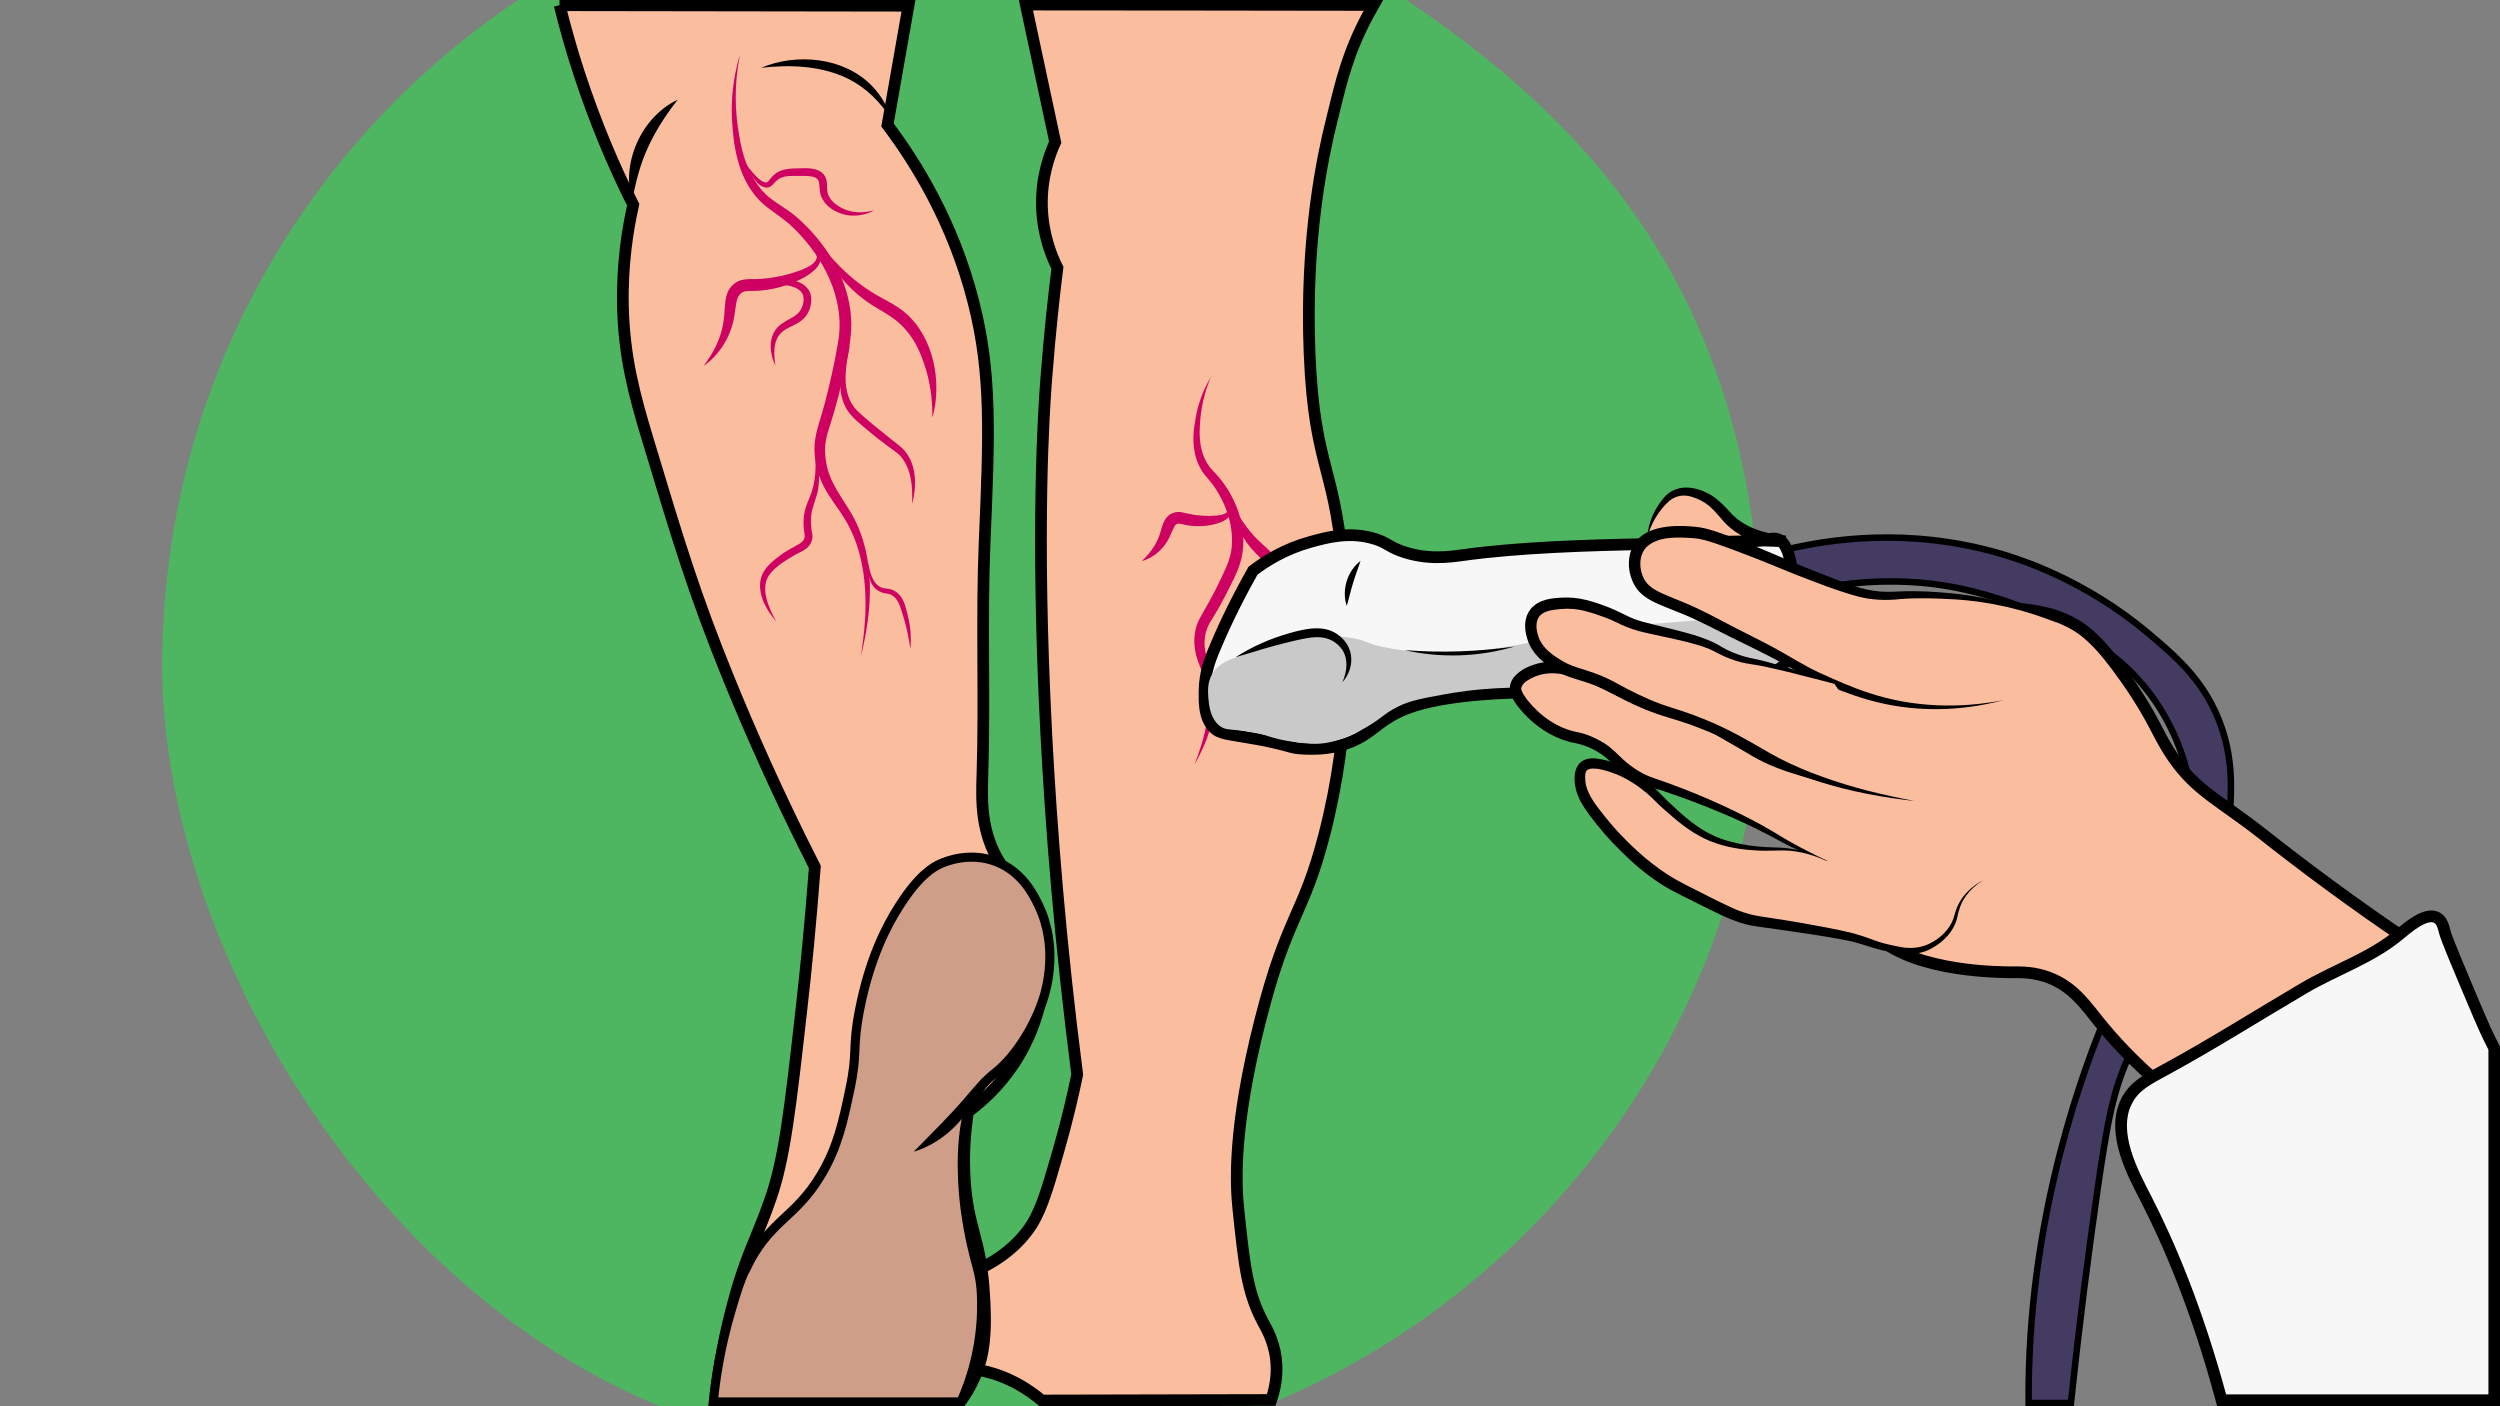 <?xml version="1.0" encoding="UTF-8"?>
<svg xmlns="http://www.w3.org/2000/svg" version="1.1" viewBox="0 0 1920 1080">
  <rect x="0" y="0" width="1920" height="1080" fill="#808080" stroke="none"/>
  <defs>
    <style>
      .cls-1 {
        fill: #443b63;
        stroke-width: 5px;
      }

      .cls-1, .cls-2, .cls-3, .cls-4 {
        stroke: #000;
        stroke-miterlimit: 10;
      }

      .cls-5 {
        fill: #c9c9c9;
      }

      .cls-6, .cls-3 {
        fill: #fabe9f;
      }

      .cls-2 {
        fill: #f7f7f7;
      }

      .cls-2, .cls-3 {
        stroke-width: 9px;
      }

      .cls-7 {
        fill: #ce0062;
      }

      .cls-8 {
        fill: #4eb561;
      }

      .cls-4 {
        fill: #ce9e89;
        stroke-width: 7px;
      }
    </style>
  </defs>
  <!-- Generator: Adobe Illustrator 28.7.1, SVG Export Plug-In . SVG Version: 1.2.0 Build 142)  -->
  <g>
    <g id="_x31_">
      <path class="cls-8" d="M1080.1,0H397.9C233.1,110.2,124.6,297.9,124.6,511s158,477.4,382.2,569h464.3c224.2-91.6,382.2-311.8,382.2-569S1244.8,110.2,1080.1,0Z"/>
      <path class="cls-3" d="M725.7,984.1c38.3-9.9,55.9-29,63.2-38.6,9.8-12.9,14.6-29,23.7-60.7,7.1-24.6,11.8-45.3,14.7-59.6-13.2-102.2-20-190.4-23.7-260.4-8.3-158.8-1.9-250.4,0-274.7,2.7-34.8,5.9-63.9,8.5-84.4-4.5-8.9-11.2-25.3-11.9-46.9-.6-22.9,6-40.5,10.2-49.6-7.5-35.2-15.1-70.5-22.6-105.7,89,0,178.1.2,267.1.3-2.5,4.4-6.2,11-10.1,19.3-12.5,26.4-17,49.4-22.1,69.5-6.3,25.3-20.7,89.8-16.9,179.8,3.8,90.6,21,85.5,26.5,174.9,2.5,39.8,6.3,110.1-15.2,193.6-16.3,63.1-28.5,61.4-49.1,142.3-21.4,83.8-18.9,126.9-16.9,145.6,4.4,42.3,6.7,63.5,18.6,86.1,2,3.8,8.3,13.7,10.2,28.1,1.7,13.4-1.1,24.8-3.6,32.2-58.7.1-117.5.3-176.2.4-4.4-3.7-11.2-8.9-20.1-13.6-27.9-14.6-45.6-8.5-55.9-19-7.4-7.5-11.5-23.2,1.7-59Z"/>
      <path class="cls-3" d="M429.8,4c4.1,16.5,8.9,33.7,14.7,51.5,12.5,38.3,27,72.3,41.8,101.8-4.1,18.3-8.6,45.2-7.9,77.7.9,39.5,8.9,68.8,19.2,102.9,23.4,77.7,35.5,118,62.1,183.4,15.5,38,37.1,87.6,66.1,144.5-3.4,44.5-7.1,81.5-10.2,108.4-8.6,76.7-13.1,115.7-23.7,146.1-8.2,23.6-14.1,34.9-20.4,52.9-5.1,14.4-7.8,25.4-8.4,27.6-4.9,17.9-10.5,43.1-13.8,74.6,63,0,125.9.2,188.9.3,2.9-4,6.9-10.2,10.4-18.2,7.4-16.6,9.4-35.2,6.8-69-3-38.1-11.9-45.5-14.4-81.3-1.5-22.5.5-41.1,2.5-53.4,9.3-6.8,22.8-18.4,34.7-36.1,4.9-7.2,18.4-28.7,22.9-59.9,2.5-17.2,5.4-37.3-4.2-58.3-8-17.5-17.3-19.3-28-35.3-16-24.1-15-50.1-14.4-69,1.9-59.6-.8-119.4,1.7-179,3.5-82.2,5.5-128.9-8.5-183.9-15.7-62-45-108.2-66.1-136.3l16.1-91.6c-89.3-.1-178.6-.2-268-.4Z"/>
      <path class="cls-4" d="M572.5,975.2c18-38.3,37.8-38.9,58.1-72.9,12.8-21.4,17-41.5,22-65.2,6.5-30.3,1.5-30.7,7.6-61.8,7.7-39.2,20.6-64.2,30.5-79.6,15.4-24.2,26.5-30,31.3-32.2,3.9-1.8,22.7-9.7,43.2-1.7,19.7,7.7,28.3,25,32.2,33,15.8,32.3,6.2,64.8,4.2,71.2-6,19.6-20.2,44.2-36.9,57.6-2.4,1.9-8.4,6.4-13.7,14.5-6.4,9.5-8.5,18.9-9.6,25.3-5.1,29.6-.5,62.8.1,67,6.3,43.2,12.1,42.6,12.4,69.1.1,8.7,0,27.7-6.5,51.2-1.9,6.8-4.8,15.8-9.4,26-63.4,0-126.8,0-190.2,0,1.7-17.3,5.3-42.2,14-71.3,4-13.5,6.2-20.8,10.5-30.1Z"/>
      <path d="M584.5,52.1c27.4-11.6,63.6-8.2,85,13.7,7.1,7.3,12.4,16.3,15,25.8-8.5-13.5-19.4-24.3-33.5-31.3-20.5-9.9-44.2-10.8-66.6-8.2h0Z"/>
      <path d="M520.3,76.8c-13.4,17.1-24.1,35.3-29.9,56.2-2,6.8-3.4,13.9-5,21.3-8.5-29.4,7.3-64.4,34.8-77.6h0Z"/>
      <path d="M701.7,884.5c13.7-14.1,27.3-27.1,39.9-42,4.2-4.9,8.4-9.8,13.1-14.8-5.5,25.4-28,49.6-53,56.8h0Z"/>
      <path class="cls-7" d="M568.1,43.4c-4.1,20.4-4,41.4-.2,61.8,2.4,14.9,7.5,29.7,17.5,41.2,6.8,7.9,16.2,12,24.3,18.6,4.3,3.4,8.1,7.2,11.8,11,18.5,19.6,32.1,45.3,32.3,72.7,0,16.1-4.4,31.8-7.9,47.2-2.3,10.2-5.2,20.6-8.4,30.5-1.6,5-3.1,9.7-3.6,14.4-.6,4.6-.2,9.6.6,14.4,2.4,15.4,12.6,27.3,20.2,40.6,18.2,32.9,15.3,73.2,6.4,108.4,1.5-9.6,2.7-19.4,3.3-29.1,1.4-26.1-1.6-53.3-15.3-76-5.3-8.9-12.3-17-17-26.6-4.9-9.9-7.3-21.4-6.4-32.4,1.2-10.7,5.3-20.6,7.9-30.9,3.8-14.9,7.4-30.4,9.9-45.4,5.8-30.2-7.9-60.2-27.9-82.3-3.4-3.8-6.9-7.3-10.8-10.6-5.8-5-12.8-9.1-18.7-14.3-16.5-14.7-22-37.4-23.5-58.6-1.7-18.3.1-37,5.3-54.6h0Z"/>
      <path class="cls-7" d="M716.1,320.3c0-13.8-1.7-27.4-6.2-40.3-3.1-9.5-7.2-18.5-13.7-26-6.4-8-14.5-12.5-23.5-17.9-18.4-10.8-33.4-28-41.8-47.3,8.7,10.7,18.1,20.8,29.1,29,5.4,4.1,11,7.6,17,10.9,6.2,3.4,12.7,6.8,18.3,11.6,21.9,18.7,28.3,53.5,20.9,80.1h0Z"/>
      <path class="cls-7" d="M700.5,386.4c.5-12.6-.5-26.9-9.3-36.5-1.7-2-8-6.2-10.2-7.9-4.8-3.5-9.5-7.3-14.1-11.1-5.6-4.9-12.1-9.6-16.4-16.2-9.1-15-4.7-34,2.2-48.9-3.4,15.9-7,36,5,49,8.3,8.1,17.9,15.3,26.9,22.7,3.5,2.9,7.5,5.5,10.5,9.1,9,11.2,8.9,26.6,5.6,39.8h0Z"/>
      <path class="cls-7" d="M540.5,280.8c7.3-9.6,12.8-20.2,14.9-32.1,1.1-6.1,1-11.7,1.8-18,.5-3.8,1.8-7.7,4.4-10.6,5.9-6.7,12.4-5.6,20.2-5.8,11.6-.5,23.3-3,34.2-7.2,4.3-1.9,11.3-4.8,11.3-10.1-.3-2.8-2.4-5.3-4.3-7.4,1.4.7,2.7,1.6,3.9,2.7,10.8,10.6-8.2,20.9-16.8,24.4-8.9,3.7-18.3,6-27.9,6.6-3.2.2-6.5,0-8.9.3-2,.2-3.3.8-4.6,2-1.4,1.2-2.2,2.9-2.7,4.7-.9,3.5-1.1,6.9-1.8,10.8-2,15.8-11,31.1-23.7,39.8h0Z"/>
      <path class="cls-7" d="M595.5,280.8c-5.1-10.9-5.9-24.9,5.2-32.4,3.6-2.6,7.9-4.2,11.1-6.8,4.2-3.4,6.3-9.7,5-14.8-3.8-10.4-24.7-8.5-33.7-6.5,8.2-4.2,17.6-6.5,26.9-4.6,6.6,1.2,12.8,6.2,13,13.3.4,9.9-4.9,17.1-13.7,20.9-3.8,1.8-7.5,3.4-10.2,6.6-5.6,6.4-4.7,16.1-3.6,24.3h0Z"/>
      <path class="cls-7" d="M596.2,477.5c-8.1-9.6-16.2-23.7-10.7-36.5,3-6.3,8.5-10.6,13.9-14.6,3.8-2.8,8.3-5.4,12.5-7.6,3.3-1.7,6.6-3.9,6.1-7.9-1.2-6.4-1.3-13.5.5-19.9.8-3.2,2.2-6.3,3.4-9.2,4.9-11.5,5-24.4,3.9-36.8,2.7,9.2,4,19.1,2.8,28.8-.6,6.3-3.6,12.5-5,18.5-1,4.3-1,8.9-.5,13.3.2,2.4,1.2,5.1.8,7.8-.5,3.2-2.2,6-4.7,7.9-2.9,2.2-5.8,3.2-8.7,4.9-6.5,3.7-13.3,7.9-18.3,13.5-9.6,10.7-1.9,26.8,4,37.9h0Z"/>
      <path class="cls-7" d="M671.1,161.7c-7.2,3.8-16.3,5.2-24.3,2.6-5.5-1.8-10.9-4.8-14.2-9.9-7.5-10.5,3.4-19.5-15.5-19.3-2.6,0-5.3,0-7.9,0-5.1,0-9.5.5-13.1,4-1.5,1.3-2.9,3.5-5,4.5-8.7,3.3-16.1-12.4-19-18.5,3.7,4.4,10.6,14.6,16.2,15.1.9,0,1.2-.4,1.9-1.1,1.5-2,3.7-4.7,6-6.2,6.3-4.3,13.9-3.3,21-3.7,8.5-.3,17.6,1.8,17.9,12.1,0,3.8,0,7.1,2,10.3,2.4,4.2,6.8,7,11.1,9,7.2,3.2,15.2,3,22.9,1h0Z"/>
      <path class="cls-7" d="M699.2,498.4c-1.4-10-3.6-19.5-6.7-29-1.8-5.8-4.1-12-10.5-13.4-13-1.2-15.9-12.4-15.2-23.7,1.3,6.7,2.9,15,9.2,18.5,2.2,1.2,4,1,6.8,1.5,3.7.7,7.2,3.1,9.3,6.2,3,4.7,3.9,9.6,5.2,14.7,2,8.2,2.7,16.8,1.9,25.1h0Z"/>
      <path class="cls-7" d="M930.3,288.8c-5.3,12.1-8.2,25-8.8,38.2-.9,12.4,1.2,25.6,10.2,34.7,16.8,16.9,27.3,43.4,21.7,67.3-2.5,10.1-7.7,19.2-12.2,28.2-3,5.9-6.4,12-9.9,17.5-3.5,5.4-5.7,10.2-6.1,16.6-1,9.3,3.5,18.5,6,27.7,6,23.3-2.3,48-13.8,68.1,8.2-21.1,14.5-44.3,7.5-66.3-2-6.3-5.2-12.4-6.6-19.1-1.6-7.1-1.4-14.8.9-21.8,1.3-3.6,3.1-6.7,4.8-9.6,6.6-11.2,12.6-23.1,17.8-34.8,2.5-5.9,4.1-11.6,4.3-17.7.8-15.6-4.8-31.2-13.5-44-1.8-2.6-3.8-4.9-6-7.5-4.7-5.1-7.9-12.3-9.1-19.2-1.7-8.5-.9-17.2.7-25.6,1.9-11.6,6.1-22.8,12.3-32.8h0Z"/>
      <path class="cls-7" d="M979.1,482.1c2.7-15.4,2.8-35.2-6.6-48.3-2.4-3.4-5.4-6.1-8.4-9.2-9.7-9.7-16.2-23.1-17.4-36.7,5.4,9.5,11.1,18.6,18.8,26.2,4.7,4.8,10.3,8.8,14.3,14.4,11,15.3,9.3,38.4-.7,53.5h0Z"/>
      <path class="cls-7" d="M876.9,430.9c5.8-5.5,10.3-11.5,12.9-18.1,2.5-5.8,2.7-13.4,8.4-17.4,2.4-1.8,5.9-2.6,8.7-2.1,2.3.4,3.9.9,6,1.3,5.3,1.2,10.7,1.6,16.2,1.6,3.8-.2,12.2,0,13.7-3.8.4-1.6-.3-3.6-1-5.2,1.7,1.3,3.2,2.9,3.6,5.3.3,5.1-5.5,7.8-9.5,9.2-7.9,2.6-16.5,3-24.7,1.6-2-.4-4.2-1-5.4-1.1-1.5-.2-2.5.3-3.4,1.4-2.3,3.7-3.6,8.6-6.2,12.5-4.5,7.3-11.5,12.6-19.2,14.8h0Z"/>
      <g>
        <path class="cls-1" d="M1378.6,456.4c22.4-6.1,58.1-12.9,101.7-8.4,10.5,1.1,53.2,6.2,101.7,31.4,21.5,11.2,41,21.3,59.9,42.2,27.7,30.5,37.8,66,40.8,86.5,7.8,53.3-22.6,72.7-62.7,165.8-12.5,29-54.9,132.4-61.2,263.8-.8,16.6-.9,30.4-.8,39.8h32.5c6.6-63.1,13.8-117.6,20.1-161.7,8.1-56.5,12.5-79.1,25.5-107.2,16.1-34.8,25.1-34.3,45.3-76.4,11.9-24.8,28-58.9,31-104.9,1.4-21.1,3-46.1-8.5-74.8-12.4-30.8-32.9-48.4-54.2-66.3-48.8-41-98.4-56.6-113-60.9-71.4-20.9-133-10.8-164.3-3.4l6.2,34.5Z"/>
        <path class="cls-2" d="M931.7,558.3c-6.9-7.5-6.7-18.4-6.6-27.8.2-13.9,4.4-24.2,6.6-29.7,5.7-13.9,15.3-35.4,30.6-62.5,10.2-7.8,24.8-16.7,43.7-22,12.7-3.5,30.7-8.6,50.3-2.3,9.1,2.9,9.3,5.2,19,8.9,20.1,7.6,38.6,4.7,47.6,3.5,85-12,215.9-6.7,235.9-12.3.8-.2,3.6-1.1,6.6,0,1.4.5,6.1,2.6,8.9,13.9,3,12.1,14,76.7-11.6,87.2-7.9,3.2-15.9-.1-20.9-1.9-51.4-18.6-77.2,19.6-164.9,18.5,0,0-51.1-.6-85.9,8.9-2.1.6-5.4,1.5-9.7,3.1-19.9,7.5-24.8,16.3-38.6,23.5-16.6,8.6-33.1,8-41.4,7.7-11.2-.4-9.1-2.4-36.1-7.4-22.8-4.2-28.2-3.5-33.5-9.2Z"/>
        <path class="cls-5" d="M931.3,517.2c4.5-7.5,12.3-10.4,17.4-12.1,35.9-12.6,55.3-19.4,84.8-15.8,18.2,2.2,13,5.1,35.6,8.9,41.3,6.9,77.6.6,101.8-3.9,13.6-2.5,10-2.5,26.7-5.8,37-7.2,63.4-8.7,85.2-10.4,21.8-1.7,53.1-4.9,92.1-10.9.8,9.3-.1,16.9-1.2,22-1.8,8.9-3.3,16.4-9.7,20.6-4.3,2.8-9,3-10.6,3-5.9.1-8.7-2.3-16.3-4.8,0,0-4.1-1.3-14.9-3.2-13.6-2.3-29.5,1.6-51.1,7.2-34.8,9.1-34.2,9.7-45.7,11.8-16.4,2.9-29.9,3.9-36.3,4.2-16,.9-16.3-.4-33.4.3-22.4.8-39.2,3.6-46.7,5-17.4,3.2-26.1,4.8-35,9.2-13,6.4-13.7,10.8-31.1,19.4-14.6,7.2-23.1,8.5-26.1,8.9-7.7,1-13.3.3-23-1-19.4-2.6-19.7-6-37.7-8.4-11.8-1.5-15.2-.5-19.6-4.1-7.3-5.9-8.1-16.6-8.5-21.5-.3-4.5-.9-11.9,3.2-18.6Z"/>
        <path d="M948.6,505c12.6-8.3,26.7-14.4,41.2-18.6,12.3-3.5,27.7-7.3,38.7,1.8,11.9,9.1,12,25.1,2.4,35.8,3.9-8.5,4.9-19.2-1.2-26.5-10.3-12.2-24.5-7.9-38.2-4.8-14.5,3.4-28.5,7.8-42.9,12.2h0Z"/>
        <path d="M1078.8,499.3c28.2,2.2,56.4,1.2,84.4-2.8-27.2,8.1-56.7,9.1-84.4,2.8h0Z"/>
        <path d="M1034.3,465.3c-4.1-11.9.4-26.9,10.6-34.5-1.9,5.9-4.1,11.2-5.8,17.1-1.8,5.8-3,11.4-4.8,17.4h0Z"/>
      </g>
      <path class="cls-3" d="M1662.3,835.4c-23.4-19.4-39.5-37.3-50.3-50.7-10.6-13.2-19.8-26.6-37.9-33.7-11.9-4.6-21.8-4.3-28.3-4.3-9.3,0-73.5,0-103.7-26.7-9-8-4.2-8.8-27.5-83.9-13.6-43.9-20.1-59.4-16.6-84.4,1.4-9.9,4-27,16.3-43.4,16.1-21.4,38.7-27.8,65.8-35.5,32.3-9.2,58.7-6.9,71.2-5.3,13.3,1.7,24.6,3.2,37.8,9.8,12.8,6.4,24.3,16.2,44.1,44.6,22.6,32.3,23.2,42,36.5,60.9,17.3,24.8,37,33.3,67.4,57.3,29.1,23,69.1,53.2,119.2,86.8-64.6,36.1-129.3,72.3-193.9,108.4Z"/>
      <g>
        <path class="cls-6" d="M1265,413.4c.9-5.9,3-13.3,7.7-20.6,3.6-5.6,7.9-12.2,15.7-14.5,6.5-1.9,12.3,0,15.7,1.3,12.7,4.5,17.9,13.5,24.8,20.1,7.1,6.8,19.4,14.4,42.3,16-35.4-.8-70.9-1.5-106.3-2.3Z"/>
        <path d="M1265,413.4c.7-11.9,5.8-23.4,13.8-32.2,9.8-10.3,24.8-7.4,35.7-.7,5.4,3.4,9.8,8,13.6,12.2,10.9,12.6,27.4,17.4,43.6,18.6,0,0-.4,8.9-.4,8.9-9.1-.3-18.3-.6-27.4-1.1-26.3-1.3-52.9-3.4-78.8-5.7h0ZM1265,413.4c35.1-1.2,71.6-2.7,106.4-2.1,0,0-.4,8.9-.4,8.9-18.2-1-37.4-7.2-49.1-21.9-3.7-4.2-7.1-8.4-11.6-11.5-4.1-2.9-9.5-5.2-14.3-6-4.9-.8-10,.6-14,3.9-8.3,7.5-14.3,17.7-17,28.7h0Z"/>
      </g>
      <g>
        <path class="cls-6" d="M1538.6,537.7c-34.2,7.9-61.5,5.8-77.9,3.1-24.7-4-43.4-12-59.9-19.1-23.2-10-21.7-12.5-63-32.5-14.3-7-28.2-15-42.8-21.2-20.1-8.5-31.2-11.2-36.6-22.2-3.7-7.5-4.3-17.9.5-25.5,8.7-13.8,31.5-12.1,41.8-11.4,6.3.5,13.3,1.6,48,15.5,22.2,8.9,24.6,10.5,41.5,17,23.3,9,34.9,13.5,46.2,15.2,17.7,2.8,18.9-.9,48.8.5,9.8.5,24.9,1.2,42.6,4.6,13.3,2.6,32.1,7.4,53.9,17.3"/>
        <path d="M1538.6,537.7c-33.9,9.1-70.2,9.5-104-.3-13.6-3.9-26.6-9.1-39.5-14.6-6.5-2.8-12.9-6-19-9.5-12.1-6.8-24.4-13-36.9-19.1-12.3-5.8-25.1-12.8-37.4-18.5-9.5-4.5-19.2-7.8-28.9-12.1-3.3-1.5-6.7-3.2-9.9-5.6-8.3-5.9-12.5-16.6-12-26.7,1.6-26.6,29.3-28.8,50.1-26.8,7.3.5,14.5,2.9,21.3,5.3,6.7,2.3,13.2,4.8,19.7,7.4,11.3,4.4,27.3,11.4,38.6,16.2,6.4,2.7,12.8,5.2,19.3,7.7,12.7,4.9,25.5,10.6,38.9,12.6,6.8,1.1,13.3.9,20.2.5,14.1-.6,28.1.3,42.1,1.7,27.9,2.9,55.2,10.6,80.3,23.1-25.7-10.6-53-17.1-80.7-18.7-13.8-.8-27.6-1.3-41.4-.2-10.6,1.2-21.7.8-32.1-1.9-17.1-4.6-33.3-11.2-49.7-17.5-11.3-4.6-27.4-11.3-38.7-15.5-6.5-2.5-13-4.9-19.5-7.2-6.3-2.1-12.5-4.3-19.1-4.7-12.1-.8-27.3-1.6-36,7.1-5.9,6.3-5.6,16.9-1.7,24.2,4.6,8.5,14.8,11.3,23.3,15.1,6.5,2.6,13.1,5.3,19.4,8.4,9.2,4.4,18.9,9.7,28,14.4,9.3,4.8,18.7,9.3,27.9,14.3,12.3,6.5,23.8,14.3,36.5,20,12.5,5.7,25.2,11.4,38.4,15.6,32.9,10.8,68.6,12,102.5,5.3h0Z"/>
      </g>
      <g>
        <path class="cls-6" d="M1423.4,669.9c-8.9-3.3-22.2-8.6-37.9-16.3-19.9-9.6-21.9-12.5-42.1-22.5-23.2-11.5-44.4-19.6-51.4-22.2-24.6-9.2-26.9-8.1-37-14.5-15.8-10-15.9-16.3-31.4-23.6-13.1-6.2-15.6-2.8-30.2-10.5-2.2-1.2-13.5-7.2-23.2-19.4-6.5-8.1-6.4-11.6-6.2-13.2,1.2-8.1,12.7-12.2,15.5-13.2,8.3-2.9,16-2.2,22.4-.9,15.9,3,26.2,9,35.5,13.7,33,16.6,41,10.2,69.6,26.5,3.8,2.1,14.5,8.5,23.6,13.9,14.6,8.7,16.4,10,20.7,12.4,9.4,5.2,19.1,9.3,37.5,14.9,32.8,10.1,66.7,17.1,81.3,20"/>
        <path d="M1423.4,669.9c-18.8-6.4-37.3-13.9-54.9-23.1-17.3-9.6-35.1-18-53.5-25.4-15.3-6.2-30.6-11.9-46.4-16.7-6.4-1.8-13.2-5-18.8-8.9-5.6-3.6-10.8-8.7-15.5-13.1-7-6.1-15.4-10.1-24.5-12-13.8-2.4-26.5-10-36.5-19.7-5.1-5.2-10-10.5-12.9-17.4-1.9-4.4-.6-10.1,2.4-13.6,5.4-6.3,12.2-8.9,19.7-10.8,10.6-2.4,21.4,0,31.6,3.1,13,4,24.1,11.3,36.4,16.5,12.1,5.5,24.7,7.6,37.5,12,9.6,3.4,18.6,8.3,27.1,13.7,8.2,5,17.3,10.5,25.4,15.5,4.7,2.9,11.9,7.5,16.8,10.1,35.4,16.9,74.8,25.4,112.8,35.1-26.1-4.2-52-9.6-77.6-16.6-12.9-3.6-25.7-7.4-37.8-13.2-5.2-2.4-12.5-6.8-17.5-9.8-9.7-5.7-20.3-11.6-30-17.3-7-4-14.3-7.6-21.8-10.1-6-2.1-12.3-3.5-18.9-5.2-13-3.2-25.7-8.8-37.5-15-8.7-4.4-17.3-7.9-26.8-9.7-8.9-2.1-18-1.7-26.1,2.6-3.1,1.6-6.8,3.8-7.7,7.2-.2.5-.1.6-.1,1,.6,3.1,2.9,6,4.8,8.6,9.6,12.1,23.1,21.7,38.4,24.6,6.9,1.4,13.5,4.2,19.6,7.9,5.9,3.4,10.9,8.8,15.7,13.3,7.1,6.3,14.9,11.4,24,14.3,28.3,9.6,55.8,21.5,82.1,35.8,5.8,3.2,11.5,6.7,17.1,10.1,17.1,10,35,18.5,53.2,26.1h0Z"/>
      </g>
      <g>
        <path class="cls-6" d="M1408.8,525.1c-38.2-11.5-54.8-15.5-62.5-16.8-1.6-.3-7.3-1.1-14.5-3.7-6.4-2.3-10.6-4.8-13.1-6.2-8.3-4.6-18.3-7.6-38.5-12.3-19.3-4.4-21-4.9-24-5.9-12-4.1-12.3-6-24.3-10.3-10-3.6-19.9-7.1-32.5-6.2-7.2.5-16.5,1.2-21.2,8-4.2,6.2-2.2,14.1-1.5,16.8,3.1,12.1,13.6,18.7,20.1,22.7,8.3,5.1,13.3,5.7,23.7,9.3,16.2,5.6,19,9.2,37.2,17.5,21,9.7,25.8,8.8,47.5,17.3,24.9,9.7,40,19.2,51.1,25.3,22.4,12.3,57.8,26.7,113.8,34.8"/>
        <path d="M1408.8,525.1l-17.7-4.5c-5.9-1.5-11.8-3-17.7-4.5-5.9-1.4-11.8-2.8-17.8-4.1-3-.6-5.9-1.2-8.9-1.6-3-.4-6.2-1-9.2-1.7-6.1-1.5-12-3.8-17.6-6.7-1.4-.7-2.7-1.4-4-2.1-1.3-.6-2.6-1.2-4-1.8-2.7-1.1-5.5-2-8.4-2.9-11.5-3.3-23.4-5.7-35.4-8.3-3-.7-6-1.3-9-2.1-1.5-.4-3.2-.9-4.6-1.4-1.5-.5-3-1-4.5-1.6-3-1.1-6-2.5-8.7-3.9-2.7-1.3-5.3-2.5-8.1-3.5-2.7-1-5.7-2-8.5-3-2.8-.9-5.6-1.7-8.4-2.4-5.6-1.3-11.2-1.8-16.9-1.3-3,.2-5.9.5-8.5,1.1-1.3.3-2.6.6-3.7,1.1-1.1.4-2.2,1-3,1.6-1.8,1.3-3,3-3.6,5.1-.7,2.1-.7,4.6-.4,7.1.2,1.3.5,2.6.9,3.9.3,1.2.8,2.4,1.3,3.6,1.1,2.3,2.6,4.5,4.4,6.5,3.6,4,8.4,7.2,13.4,10.1,2.4,1.4,4.9,2.6,7.6,3.6,2.6,1,5.5,1.9,8.5,2.8,5.9,1.9,11.9,3.9,17.6,6.6,2.9,1.3,5.7,2.8,8.4,4.3,2.7,1.5,5.3,2.9,8,4.3,5.3,2.8,10.8,5.3,16.2,7.7,5.5,2.4,11,4.4,16.8,6.2,5.8,1.8,11.7,3.8,17.5,5.9,5.8,2.2,11.5,4.5,17.1,7,5.6,2.5,11.2,5.3,16.6,8.2,5.4,2.9,10.8,5.9,16.1,9,5.3,3.1,10.5,6.1,15.8,8.9,5.4,2.8,10.8,5.3,16.4,7.7,5.6,2.4,11.2,4.6,16.9,6.6,22.8,8.3,46.5,14,70.5,18.5-24.3-2.6-48.4-7.1-71.9-14.4-5.9-1.8-11.7-3.9-17.4-6-5.7-2.2-11.4-4.6-17-7.2-5.6-2.6-11.1-5.6-16.4-8.5-5.3-2.9-10.7-5.8-16.1-8.4-5.4-2.7-10.9-5.2-16.4-7.5-5.5-2.3-11.2-4.5-16.8-6.6-5.7-2-11.4-3.8-17.2-5.5-2.9-.9-5.9-1.8-8.9-2.9-3-1-5.9-2.2-8.8-3.3-5.8-2.4-11.3-5-16.9-7.8-2.8-1.4-5.5-2.9-8.2-4.3-2.7-1.4-5.3-2.8-7.9-4-5.3-2.4-10.9-4.4-16.6-6.1-2.9-.9-5.9-1.8-8.9-2.9-3.1-1.1-6.1-2.6-8.9-4.2-1.4-.8-2.7-1.6-4.1-2.5-1.3-.9-2.7-1.8-4-2.8-2.6-1.9-5.2-4.1-7.5-6.7-2.3-2.5-4.3-5.5-5.8-8.7-.7-1.6-1.4-3.3-1.8-5-.5-1.6-.8-3.3-1.1-5-.5-3.5-.5-7.2.7-11,.6-1.9,1.5-3.7,2.7-5.3,1.1-1.7,2.6-3,4.2-4.2,1.6-1.2,3.3-2,5-2.7,1.7-.7,3.4-1.1,5.1-1.5,3.3-.7,6.6-.9,9.6-1.1,6.5-.4,13.2.2,19.4,1.8,3.1.8,6.2,1.7,9.1,2.7,3,1,5.8,2.1,8.7,3.2,2.9,1.2,5.9,2.5,8.6,3.9,2.7,1.4,5.3,2.6,8,3.8,1.3.6,2.7,1.1,4.1,1.6,1.4.5,2.7.9,4.1,1.3,2.8.8,5.8,1.5,8.8,2.3l17.8,4.4c5.9,1.5,11.9,3.1,17.8,5.1,2.9,1,5.9,2.1,8.8,3.4,1.4.6,2.9,1.4,4.3,2.1,1.4.8,2.8,1.6,4,2.3,5.1,3,10.6,5.3,16.3,7,2.9.9,5.7,1.5,8.7,2.1,3.1.6,6,1.4,9,2.1,5.9,1.6,11.8,3.3,17.6,5.1,5.8,1.8,11.7,3.7,17.5,5.5l17.3,5.8Z"/>
      </g>
      <g>
        <path class="cls-6" d="M1401.8,660.8c-3.2-1.6-8.2-3.9-14.6-5.8-15.8-4.7-23.3-2.2-39.2-3.6-9.2-.9-26.9-2.5-44.1-13.2-8.4-5.2-16.4-12.4-22.7-18.1-9.3-8.4-8.8-9.2-15.7-15-14.4-11.9-25.6-15.5-29.9-16.8-6.1-1.7-15.3-4.3-19.9.3-.9.9-2.5,3-2.6,8.5-.1,10,4.9,18.2,11.9,27.4,10.2,13.6,19.5,22.7,21.7,24.8,8.1,7.9,17.5,16.9,31.7,26.1,6.5,4.1,12.5,7.1,24.5,13.2,16.1,8.1,24.2,12.1,32,15,13,4.8,13.8,2.8,64.8,11.6,12.6,2.2,18.8,3.4,26.8,5.7,11,3.1,13.2,4.8,22.2,6.7,11.2,2.3,18.5,3.9,27.4,1.3,1.5-.4,14-4.3,21.7-16,5.4-8.2,3.3-12.5,8.5-21.3,4.8-8.2,11.7-13.1,16.6-15.9"/>
        <path d="M1401.8,660.8c-11.4-5.2-23.8-8.2-36.2-7.6-6.3.2-12.7.3-19-.2-12.7-.8-25.6-3.3-37.2-8.8-11.6-5.4-21.6-13.9-31.1-22.3-4.7-4-9-8.9-13.6-12.8-7-5.8-14.6-10.8-22.9-14.3-5.3-2.1-18.5-6.8-22.9-3.3-1.5,1.3-1.4,3.5-1.5,5.6-.1,8.7,4.4,15.8,9.7,23,3.7,4.9,7.5,9.7,11.6,14.4,12.2,13.7,25.8,26.5,41.2,36.6,5.1,3.4,10.4,6.2,16,9.1,9.8,4.9,23.7,12.2,33.5,16.6,8.3,4,16.8,6.3,26,7.5,9,1.3,19,2.9,28,4.5,12.5,2.3,24.8,4.3,37.2,7.3,6.2,1.6,12.3,3.5,18.2,5.8,5.8,2.3,11.7,3.5,17.8,4.8,12.7,3,23.3,1,33.5-7.3,4.6-3.8,8.4-8.7,10.3-14.5.9-2.9,1.6-6.1,3-9,3.9-8.8,11.4-15.6,19.8-20-5.3,3.3-10.1,7.5-13.6,12.6-3.8,5.1-5.4,10.9-6.7,17.1-2.5,9.6-9.9,17.3-18.3,22.1-12.4,7.5-24.8,5-38.2,2.3-9.2-2.1-17.9-5.7-27.2-7.6-18.3-3.7-37-6.1-55.5-8.9-5.7-.9-13.2-1.6-18.8-2.7-12.7-2.5-24.4-8.7-35.9-14.3-10-5.2-24.3-11.6-33.7-17.8-10.8-6.9-20.7-15.4-29.8-24.4-9.2-8.9-17.6-18.6-25.2-28.9-3.9-5.4-7.7-11.1-9.6-17.7-3.6-12.7-1.2-26.8,15.1-25.2,16.6,2.1,31.4,10.7,43.7,21.5,4.8,4.2,8.7,9.1,13.5,13.3,14.1,13.4,26.8,24.1,46.1,29.1,8.9,2.4,18.2,3.7,27.5,4.2,6.3.3,12.6.2,18.9,1.2,9.4,1.4,18.4,4.8,26.7,9.3h0Z"/>
      </g>
      <path class="cls-2" d="M1633.2,845.8c5.7-11.5,15.2-16.4,29.4-24.1,36.5-19.8,71.5-42.1,107.3-63.1,23.9-14,51.1-22.9,72.5-40.7,6.3-5.2,20.4-17.7,29-13.2,4,2.1,5.2,7,6.2,11.1,1.4,5.4,9.7,25.1,26.4,64.5,2.5,5.9,6.3,14.5,11.6,24.8v270.3h-209.4c-19.1-71-40.7-120.9-58.3-155.2-9.7-18.9-26.8-49.9-14.8-74.4Z"/>
    </g>
  </g>
</svg>